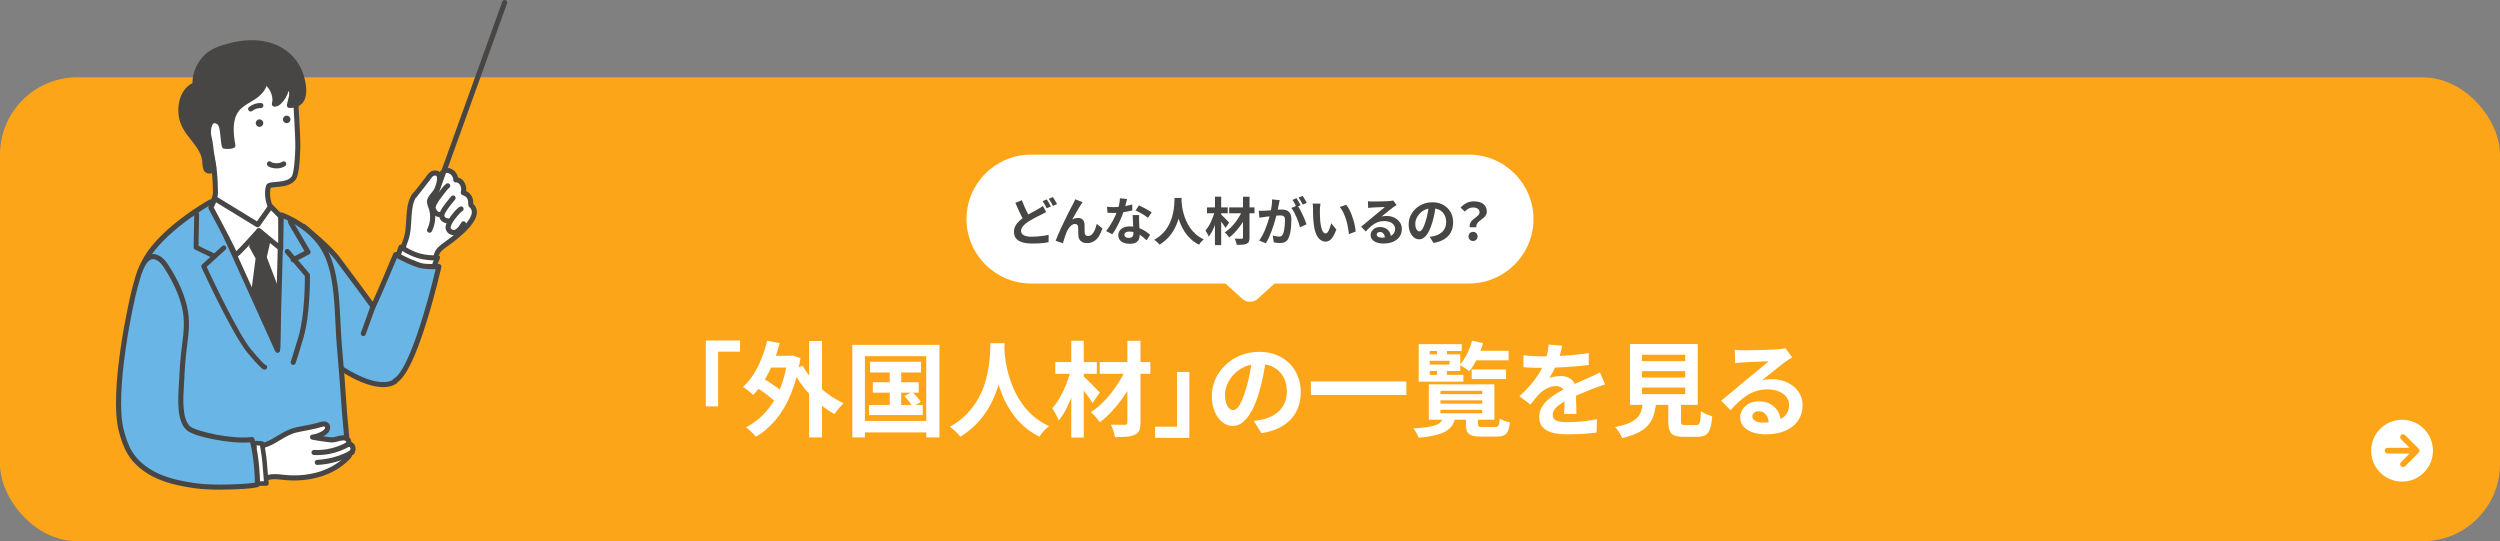<?xml version="1.0" encoding="UTF-8"?>
<svg id="_レイヤー_2" data-name="レイヤー 2" xmlns="http://www.w3.org/2000/svg" viewBox="0 0 970 210">
  <rect x="0" y="0" width="970" height="210" fill="#808080" stroke="none"/>
  <defs>
    <style>
      .cls-1 {
        fill: #fca518;
      }

      .cls-2 {
        fill: #fff;
      }

      .cls-3 {
        fill: #474645;
      }

      .cls-4 {
        fill: #69b5e6;
      }
    </style>
  </defs>
  <g id="_レイヤー_8" data-name="レイヤー 8">
    <g>
      <rect class="cls-1" y="30" width="970" height="180" rx="30" ry="30"/>
      <g>
        <path class="cls-2" d="M595,85c0,13.75-11.25,25-25,25h-170c-13.75,0-25-11.25-25-25h0c0-13.75,11.25-25,25-25h170c13.75,0,25,11.25,25,25h0Z"/>
        <path class="cls-2" d="M482.09,116c1.6,1.45,4.22,1.45,5.82,0l9.15-8.29c1.6-1.45,1.11-2.64-1.09-2.64h-21.94c-2.2,0-2.69,1.19-1.09,2.64l9.15,8.29Z"/>
        <g>
          <path class="cls-3" d="M405.92,82.26c-.32.19-.64.36-.97.53-.33.17-.67.34-1.03.53-.41.2-.89.44-1.43.71-.54.27-1.11.57-1.71.9-.6.33-1.21.68-1.82,1.07-.83.55-1.5,1.11-2.01,1.7-.51.59-.77,1.23-.77,1.94s.35,1.25,1.04,1.63c.69.38,1.74.57,3.14.57.68,0,1.41-.03,2.2-.09.79-.06,1.56-.15,2.31-.26.75-.11,1.42-.24,2.01-.37l-.04,2.86c-.56.11-1.17.2-1.83.28s-1.37.14-2.13.18c-.76.04-1.58.06-2.46.06-.99,0-1.91-.08-2.76-.24s-1.6-.41-2.23-.76c-.63-.35-1.13-.81-1.48-1.4-.35-.59-.53-1.31-.53-2.18s.19-1.61.56-2.3c.37-.69.88-1.33,1.52-1.92.64-.59,1.35-1.14,2.14-1.66.64-.41,1.28-.8,1.91-1.15.63-.35,1.23-.68,1.8-.98.57-.3,1.05-.57,1.45-.81.37-.21.71-.41,1.01-.6.3-.19.58-.39.83-.6l1.28,2.36ZM396.48,77.68c.32.88.66,1.73,1.03,2.55.37.82.73,1.58,1.1,2.29.37.71.7,1.33,1.01,1.88l-2.26,1.34c-.36-.61-.73-1.3-1.12-2.06-.39-.76-.77-1.56-1.15-2.41-.38-.85-.76-1.7-1.13-2.57l2.52-1.02ZM406.14,77.38c.17.24.36.53.56.86.2.33.39.67.57,1,.18.33.34.63.47.88l-1.62.68c-.2-.41-.44-.88-.73-1.41-.29-.53-.56-.98-.83-1.37l1.58-.64ZM408.52,76.46c.17.25.36.55.56.89.2.34.4.67.59,1,.19.33.35.61.47.85l-1.6.68c-.2-.43-.45-.9-.75-1.42-.3-.52-.59-.97-.87-1.34l1.6-.66Z"/>
          <path class="cls-3" d="M420.05,78.46c-.09.13-.2.28-.31.45-.11.17-.22.33-.33.49-.24.36-.5.78-.79,1.25-.29.47-.58.97-.89,1.5s-.6,1.05-.89,1.57c-.29.52-.56,1-.81,1.44.37-.21.75-.37,1.14-.46.39-.09.77-.14,1.16-.14.75,0,1.34.22,1.77.67s.67,1.09.71,1.93c.01.29.02.65.02,1.06s0,.83,0,1.24.02.76.05,1.04c.04.39.18.66.43.83.25.17.54.25.87.25.43,0,.82-.13,1.17-.38.35-.25.67-.6.95-1.05s.52-.95.73-1.52c.21-.57.38-1.16.53-1.77l2.16,1.76c-.35,1.13-.79,2.13-1.32,2.99-.53.86-1.18,1.53-1.95,2s-1.66.71-2.69.71c-.73,0-1.35-.13-1.84-.39-.49-.26-.86-.6-1.1-1.02-.24-.42-.37-.88-.4-1.37-.03-.36-.04-.76-.05-1.2s-.01-.87-.02-1.29-.02-.76-.05-1.03c-.03-.35-.14-.62-.34-.82-.2-.2-.48-.3-.84-.3-.44,0-.86.14-1.26.42-.4.28-.76.65-1.09,1.1-.33.45-.61.95-.85,1.5-.13.29-.27.64-.42,1.04s-.29.81-.42,1.24c-.13.43-.26.83-.38,1.21-.12.38-.22.7-.3.97l-2.82-.96c.25-.67.56-1.43.93-2.29.37-.86.77-1.76,1.21-2.71.44-.95.89-1.89,1.34-2.82.45-.93.89-1.82,1.3-2.65.41-.83.78-1.56,1.11-2.18.33-.62.58-1.09.75-1.41.13-.27.29-.57.46-.9.17-.33.35-.71.52-1.14l2.84,1.14Z"/>
          <path class="cls-3" d="M437.3,77.22c-.08.33-.19.77-.32,1.3-.13.53-.28,1.09-.45,1.68-.17.59-.34,1.17-.53,1.74-.29.96-.68,1.98-1.16,3.06-.48,1.08-1,2.13-1.56,3.16-.56,1.03-1.13,1.94-1.7,2.74l-2.42-1.24c.45-.56.9-1.18,1.34-1.86.44-.68.85-1.38,1.24-2.1.39-.72.74-1.42,1.05-2.09s.56-1.28.75-1.83c.25-.71.48-1.5.67-2.37.19-.87.3-1.7.33-2.47l2.76.28ZM429.52,80.22c.43.05.88.09,1.37.11.49.02.92.03,1.29.03.83,0,1.66-.05,2.51-.14.85-.09,1.66-.22,2.45-.37.79-.15,1.5-.33,2.14-.53l.08,2.32c-.57.15-1.26.3-2.05.45-.79.15-1.63.28-2.51.38-.88.1-1.75.15-2.6.15-.4,0-.81,0-1.22-.02-.41-.01-.84-.03-1.28-.06l-.18-2.32ZM441.98,83.44c-.03.43-.04.85-.03,1.27s.02.85.03,1.29c.01.31.03.7.05,1.17.02.47.04.97.07,1.5.03.53.05,1.03.07,1.5.02.47.03.85.03,1.13,0,.61-.13,1.17-.38,1.67s-.66.9-1.21,1.19c-.55.29-1.31.44-2.27.44-.83,0-1.57-.12-2.24-.37-.67-.25-1.2-.61-1.6-1.1-.4-.49-.6-1.1-.6-1.83,0-.65.17-1.24.52-1.77.35-.53.85-.94,1.51-1.24.66-.3,1.46-.45,2.39-.45,1.17,0,2.25.16,3.24.49.99.33,1.87.74,2.66,1.25.79.51,1.46,1.01,2.02,1.52l-1.34,2.14c-.36-.32-.77-.68-1.23-1.08-.46-.4-.97-.77-1.54-1.12-.57-.35-1.18-.63-1.84-.86-.66-.23-1.37-.34-2.13-.34-.57,0-1.03.11-1.38.34-.35.23-.52.52-.52.88s.15.67.45.9c.3.23.72.34,1.27.34.45,0,.81-.08,1.08-.23s.45-.37.56-.66c.11-.29.16-.61.16-.97,0-.31-.01-.74-.04-1.3s-.06-1.18-.09-1.86-.06-1.36-.09-2.04c-.03-.68-.05-1.28-.08-1.8h2.5ZM445.42,84.5c-.39-.32-.87-.66-1.44-1.02-.57-.36-1.16-.7-1.77-1.03-.61-.33-1.14-.59-1.59-.79l1.28-1.98c.36.16.77.36,1.23.59.46.23.93.48,1.4.73s.91.5,1.32.75c.41.25.74.46.99.65l-1.42,2.1Z"/>
          <path class="cls-3" d="M455.73,76.8h2.76c-.03.56-.07,1.28-.14,2.16-.07.88-.19,1.86-.37,2.93-.18,1.07-.45,2.2-.81,3.37-.36,1.17-.85,2.34-1.47,3.51-.62,1.17-1.41,2.28-2.36,3.34s-2.11,2-3.47,2.83c-.21-.31-.5-.63-.87-.98-.37-.35-.75-.66-1.15-.94,1.33-.75,2.45-1.6,3.36-2.56.91-.96,1.65-1.97,2.22-3.03s1.01-2.13,1.32-3.2.53-2.09.66-3.05c.13-.96.21-1.82.24-2.58.03-.76.05-1.36.08-1.8ZM458.39,77.34c.01.25.04.65.08,1.2s.12,1.2.24,1.96c.12.76.3,1.58.55,2.47.25.89.58,1.8.99,2.73.41.93.93,1.85,1.54,2.74.61.89,1.36,1.72,2.23,2.48.87.76,1.9,1.42,3.07,1.98-.39.28-.74.61-1.07.98-.33.37-.59.73-.79,1.06-1.23-.61-2.3-1.34-3.21-2.19-.91-.85-1.69-1.77-2.34-2.76-.65-.99-1.18-2-1.61-3.03s-.77-2.04-1.03-3.03c-.26-.99-.46-1.92-.59-2.77-.13-.85-.22-1.59-.27-2.22-.05-.63-.08-1.08-.11-1.36l2.32-.24Z"/>
          <path class="cls-3" d="M471.3,82l1.58.54c-.19.83-.42,1.67-.69,2.54-.27.87-.58,1.72-.91,2.55-.33.83-.69,1.61-1.08,2.32-.39.71-.8,1.33-1.24,1.85-.12-.36-.31-.77-.56-1.22-.25-.45-.48-.84-.68-1.16.4-.45.78-.97,1.15-1.55.37-.58.7-1.2,1.01-1.86.31-.66.58-1.33.83-2.02.25-.69.44-1.35.59-1.99ZM468.3,80.46h8.06v2.28h-8.06v-2.28ZM471.4,76.32h2.42v18.78h-2.42v-18.78ZM473.64,83.1c.13.11.31.27.54.49.23.22.48.47.75.74.27.27.54.54.81.81.27.27.51.51.72.74.21.23.37.39.46.5l-1.4,2.04c-.16-.28-.38-.61-.65-.99-.27-.38-.56-.77-.85-1.16-.29-.39-.58-.76-.86-1.11-.28-.35-.52-.63-.72-.86l1.2-1.2ZM482.08,81.58l1.94,1.16c-.36.87-.8,1.75-1.32,2.64-.52.89-1.09,1.76-1.72,2.59-.63.83-1.28,1.61-1.97,2.32-.69.71-1.38,1.33-2.07,1.85-.21-.32-.48-.67-.81-1.04-.33-.37-.64-.68-.95-.92.71-.44,1.4-.98,2.08-1.63.68-.65,1.32-1.35,1.92-2.12.6-.77,1.15-1.56,1.65-2.39s.92-1.65,1.25-2.46ZM476.92,80.46h9.82v2.28h-9.82v-2.28ZM482.28,76.34h2.54v15.84c0,.68-.08,1.2-.24,1.56s-.45.63-.86.82c-.41.2-.94.33-1.57.38-.63.05-1.39.08-2.27.08-.04-.33-.14-.74-.31-1.21-.17-.47-.33-.88-.49-1.21.55.01,1.09.02,1.62.03s.89,0,1.08,0c.19-.01.32-.05.39-.12s.11-.19.11-.36v-15.82Z"/>
          <path class="cls-3" d="M488.41,81.76c.36.03.72.04,1.07.03s.71-.02,1.07-.03c.33-.01.73-.04,1.2-.07.47-.03.96-.07,1.49-.11.53-.04,1.06-.08,1.59-.13.53-.05,1.03-.08,1.48-.11.45-.03.83-.04,1.12-.04.72,0,1.35.12,1.88.35s.96.63,1.27,1.19c.31.56.47,1.32.47,2.28,0,.79-.03,1.64-.1,2.56-.07.92-.18,1.8-.35,2.64s-.4,1.55-.69,2.14c-.32.69-.76,1.17-1.31,1.44-.55.27-1.21.4-1.97.4-.37,0-.78-.03-1.22-.09-.44-.06-.83-.12-1.18-.19l-.42-2.64c.25.07.54.13.85.2.31.07.61.12.9.16s.52.06.69.06c.33,0,.63-.06.88-.19s.46-.35.62-.67c.19-.39.34-.89.46-1.5s.21-1.28.27-1.99c.06-.71.09-1.4.09-2.05,0-.53-.08-.93-.23-1.18-.15-.25-.37-.42-.66-.51-.29-.09-.64-.13-1.05-.13-.31,0-.72.02-1.24.07-.52.05-1.08.1-1.67.16-.59.06-1.14.12-1.65.19s-.9.11-1.18.14c-.29.05-.66.11-1.11.17-.45.06-.82.12-1.13.17l-.24-2.72ZM496.53,77.66c-.05.25-.11.53-.18.83-.07.3-.13.58-.18.83-.05.29-.12.62-.2.99s-.16.73-.23,1.1c-.07.37-.15.72-.23,1.07-.13.57-.3,1.24-.5,2-.2.76-.43,1.58-.7,2.45-.27.87-.57,1.75-.9,2.63-.33.88-.69,1.74-1.06,2.57-.37.83-.77,1.58-1.2,2.25l-2.6-1.04c.47-.63.9-1.33,1.31-2.11.41-.78.78-1.58,1.11-2.4.33-.82.63-1.63.89-2.44.26-.81.49-1.56.68-2.25.19-.69.34-1.29.45-1.78.19-.91.33-1.78.44-2.62s.15-1.63.12-2.38l2.98.3ZM503.41,79.68c.32.44.65.98.99,1.61s.68,1.3,1.01,2.01c.33.71.63,1.39.9,2.04s.47,1.22.62,1.7l-2.54,1.16c-.12-.56-.3-1.18-.53-1.86s-.5-1.37-.81-2.07c-.31-.7-.63-1.36-.97-1.99-.34-.63-.69-1.15-1.05-1.58l2.38-1.02ZM503.05,76.9c.17.24.36.53.55.86.19.33.38.67.57,1,.19.33.35.63.48.88l-1.62.7c-.13-.28-.29-.59-.46-.92-.17-.33-.35-.67-.54-1-.19-.33-.37-.62-.56-.86l1.58-.66ZM505.43,76c.17.25.36.55.56.88.2.33.4.67.59,1,.19.33.34.61.45.84l-1.58.68c-.21-.41-.47-.88-.76-1.41-.29-.53-.58-.98-.86-1.35l1.6-.64Z"/>
          <path class="cls-3" d="M512.36,79.02c-.05.24-.1.51-.13.82-.03.31-.06.61-.08.9-.02.29-.03.53-.03.72-.01.44-.02.89,0,1.36s.02.94.04,1.43c.02.49.05.97.09,1.45.09.96.23,1.81.4,2.54.17.73.4,1.3.68,1.71.28.41.63.61,1.06.61.23,0,.45-.13.67-.38.22-.25.42-.58.6-.99.18-.41.34-.84.48-1.29.14-.45.26-.88.37-1.28l2,2.44c-.44,1.16-.88,2.08-1.31,2.77-.43.69-.88,1.18-1.35,1.48-.47.3-.97.45-1.52.45-.72,0-1.4-.24-2.05-.72-.65-.48-1.2-1.26-1.65-2.33s-.77-2.5-.96-4.29c-.07-.61-.12-1.26-.15-1.94-.03-.68-.05-1.33-.06-1.94s0-1.12,0-1.52c0-.28-.01-.61-.04-1-.03-.39-.07-.73-.12-1.04l3.08.04ZM522.36,79.48c.37.45.73,1.01,1.08,1.66.35.65.67,1.35.96,2.1.29.75.55,1.51.78,2.29.23.78.41,1.54.55,2.28.14.74.23,1.42.27,2.03l-2.64,1.02c-.07-.81-.19-1.7-.36-2.66s-.41-1.93-.7-2.9c-.29-.97-.64-1.89-1.05-2.76s-.88-1.61-1.43-2.24l2.54-.82Z"/>
          <path class="cls-3" d="M530.76,78.08c.28.04.58.07.9.08.32.01.63.02.92.02.21,0,.53,0,.96,0s.91-.02,1.45-.03c.54-.01,1.08-.03,1.61-.04.53-.01,1.02-.03,1.45-.05.43-.02.77-.04,1.01-.05.41-.04.74-.08.98-.11.24-.03.42-.07.54-.11l1.3,1.78c-.23.15-.46.29-.7.44-.24.15-.47.31-.7.48-.27.19-.59.43-.96.73-.37.3-.77.62-1.19.95-.42.33-.83.66-1.22.98-.39.32-.75.61-1.07.86.33-.08.65-.14.96-.17.31-.03.62-.05.94-.05,1.13,0,2.15.22,3.05.66.9.44,1.61,1.04,2.14,1.79.53.75.79,1.62.79,2.59,0,1.05-.27,2.01-.8,2.86-.53.85-1.34,1.53-2.41,2.04-1.07.51-2.42.76-4.03.76-.92,0-1.75-.13-2.49-.4s-1.32-.65-1.75-1.14-.64-1.07-.64-1.74c0-.55.15-1.06.45-1.53.3-.47.72-.86,1.26-1.15s1.16-.44,1.87-.44c.92,0,1.7.18,2.33.55.63.37,1.12.86,1.46,1.47.34.61.52,1.29.53,2.02l-2.34.32c-.01-.73-.2-1.32-.55-1.77-.35-.45-.82-.67-1.41-.67-.37,0-.67.1-.9.29s-.34.42-.34.67c0,.37.19.67.56.9.37.23.86.34,1.46.34,1.13,0,2.08-.14,2.84-.41s1.33-.67,1.71-1.18.57-1.12.57-1.83c0-.6-.18-1.13-.55-1.58-.37-.45-.86-.81-1.49-1.06-.63-.25-1.33-.38-2.12-.38s-1.48.1-2.12.29c-.64.19-1.24.47-1.81.82-.57.35-1.12.78-1.66,1.28s-1.08,1.06-1.61,1.67l-1.82-1.88c.36-.29.77-.62,1.22-.99.45-.37.92-.75,1.39-1.15.47-.4.92-.78,1.34-1.13.42-.35.78-.65,1.07-.89.28-.23.61-.49.98-.8s.76-.62,1.16-.95c.4-.33.78-.64,1.14-.94.36-.3.66-.56.9-.77-.2,0-.46,0-.78.02-.32.01-.67.03-1.05.04s-.76.03-1.14.04-.73.03-1.06.05c-.33.02-.6.04-.81.05-.27.01-.55.03-.84.06-.29.03-.56.06-.8.1l-.08-2.6Z"/>
          <path class="cls-3" d="M557.1,79.62c-.13,1.01-.31,2.09-.52,3.24-.21,1.15-.5,2.31-.86,3.48-.39,1.35-.84,2.51-1.36,3.48-.52.97-1.09,1.72-1.71,2.25-.62.53-1.3.79-2.03.79s-1.41-.25-2.03-.75c-.62-.5-1.11-1.19-1.48-2.07-.37-.88-.55-1.88-.55-3s.23-2.25.7-3.28c.47-1.03,1.12-1.94,1.95-2.73.83-.79,1.81-1.42,2.92-1.87,1.11-.45,2.32-.68,3.61-.68s2.36.2,3.35.6c.99.4,1.84.95,2.55,1.66.71.71,1.25,1.53,1.62,2.48.37.95.56,1.97.56,3.06,0,1.4-.29,2.65-.86,3.76-.57,1.11-1.42,2.02-2.55,2.74-1.13.72-2.53,1.21-4.21,1.48l-1.5-2.38c.39-.04.73-.09,1.02-.14.29-.05.57-.11.84-.18.64-.16,1.24-.39,1.79-.69.55-.3,1.04-.67,1.45-1.12.41-.45.74-.97.97-1.57.23-.6.35-1.26.35-1.98,0-.79-.12-1.51-.36-2.16-.24-.65-.59-1.22-1.06-1.71-.47-.49-1.03-.86-1.7-1.12-.67-.26-1.43-.39-2.3-.39-1.07,0-2.01.19-2.82.57-.81.38-1.5.87-2.06,1.47s-.98,1.25-1.27,1.94c-.29.69-.43,1.35-.43,1.98,0,.67.08,1.22.24,1.67.16.45.36.78.59,1,.23.22.48.33.75.33.28,0,.56-.14.83-.43.27-.29.54-.72.81-1.31.27-.59.53-1.33.8-2.22.31-.96.57-1.99.78-3.08.21-1.09.37-2.16.46-3.2l2.72.08Z"/>
          <path class="cls-3" d="M570.24,88.18c-.07-.53-.02-1,.13-1.4.15-.4.37-.76.66-1.08.29-.32.61-.61.96-.88.35-.27.69-.53,1-.78.31-.25.57-.51.77-.78.2-.27.3-.56.3-.88,0-.4-.1-.74-.3-1.02-.2-.28-.49-.49-.87-.64-.38-.15-.84-.22-1.37-.22-.61,0-1.17.13-1.68.4s-1.01.66-1.5,1.18l-1.64-1.52c.64-.73,1.4-1.32,2.27-1.77s1.84-.67,2.89-.67c.97,0,1.84.15,2.59.44.75.29,1.35.74,1.78,1.33.43.59.65,1.34.65,2.23,0,.49-.1.92-.31,1.29-.21.37-.47.69-.8.98-.33.29-.67.56-1.03.82-.36.26-.69.53-1,.81-.31.28-.55.59-.72.94-.17.35-.24.75-.2,1.22h-2.58ZM571.54,93.5c-.51,0-.93-.17-1.26-.5-.33-.33-.5-.75-.5-1.26s.17-.95.5-1.28c.33-.33.75-.5,1.26-.5s.93.17,1.26.5.5.76.5,1.28-.17.93-.5,1.26c-.33.33-.75.5-1.26.5Z"/>
        </g>
      </g>
      <g>
        <path class="cls-2" d="M273.86,132.12h13.28v4.32h-8.52v21.24h-4.76v-25.56Z"/>
        <path class="cls-2" d="M297.7,132.16l4.8,1c-.69,2.69-1.55,5.28-2.58,7.76-1.03,2.48-2.19,4.77-3.48,6.86-1.29,2.09-2.69,3.91-4.18,5.46-.27-.29-.65-.63-1.14-1.02-.49-.39-.99-.77-1.5-1.16-.51-.39-.96-.69-1.36-.9,1.49-1.36,2.84-2.97,4.04-4.84,1.2-1.87,2.25-3.93,3.16-6.18.91-2.25,1.65-4.58,2.24-6.98ZM305.66,138.04h.92l.84-.16,3.16,1.08c-.8,5.15-2.01,9.71-3.62,13.68-1.61,3.97-3.58,7.35-5.9,10.14-2.32,2.79-4.92,5.01-7.8,6.66-.27-.35-.63-.75-1.08-1.22-.45-.47-.93-.92-1.42-1.36-.49-.44-.94-.78-1.34-1.02,2.85-1.49,5.39-3.46,7.6-5.9,2.21-2.44,4.05-5.39,5.52-8.86,1.47-3.47,2.51-7.45,3.12-11.96v-1.08ZM292.78,149.92l2.44-3.6c.99.53,2.03,1.16,3.14,1.88,1.11.72,2.15,1.44,3.14,2.16.99.72,1.79,1.41,2.4,2.08l-2.6,4.04c-.56-.67-1.32-1.39-2.28-2.18-.96-.79-1.99-1.57-3.08-2.34-1.09-.77-2.15-1.45-3.16-2.04ZM297.22,138.04h9.8v4.56h-9.8v-4.56ZM311.46,141.92c.8,1.47,1.77,2.91,2.9,4.34,1.13,1.43,2.39,2.78,3.78,4.06,1.39,1.28,2.86,2.44,4.42,3.48s3.14,1.93,4.74,2.68c-.35.32-.75.73-1.2,1.22-.45.49-.88,1-1.28,1.52-.4.52-.73.99-1,1.42-1.68-.88-3.3-1.93-4.86-3.16-1.56-1.23-3.05-2.59-4.46-4.08-1.41-1.49-2.71-3.08-3.9-4.76-1.19-1.68-2.25-3.41-3.18-5.2l4.04-1.52ZM313.94,132.32h5v37.4h-5v-37.4Z"/>
        <path class="cls-2" d="M330.7,133.8h33.8v35.92h-5.12v-31.52h-23.8v31.52h-4.88v-35.92ZM333.38,163.32h28.36v4.44h-28.36v-4.44ZM337.18,157.12h20.84v3.92h-20.84v-3.92ZM337.58,140.36h19.76v4.16h-19.76v-4.16ZM338.66,148.32h17.8v4.04h-17.8v-4.04ZM345.22,141.68h4.44v17.52h-4.44v-17.52ZM350.94,153.64l3.04-1.56c.59.56,1.19,1.21,1.82,1.94.63.73,1.11,1.38,1.46,1.94l-3.2,1.8c-.32-.56-.78-1.23-1.38-2-.6-.77-1.18-1.48-1.74-2.12Z"/>
        <path class="cls-2" d="M384.3,133.16h5.52c-.05,1.12-.15,2.56-.28,4.32-.13,1.76-.38,3.71-.74,5.86-.36,2.15-.9,4.39-1.62,6.74-.72,2.35-1.7,4.69-2.94,7.02-1.24,2.33-2.81,4.56-4.72,6.68-1.91,2.12-4.22,4.01-6.94,5.66-.43-.61-1.01-1.27-1.74-1.96-.73-.69-1.5-1.32-2.3-1.88,2.67-1.49,4.91-3.2,6.72-5.12,1.81-1.92,3.29-3.94,4.44-6.06,1.15-2.12,2.03-4.25,2.64-6.4.61-2.15,1.05-4.18,1.32-6.1.27-1.92.43-3.64.48-5.16.05-1.52.11-2.72.16-3.6ZM389.62,134.24c.03.51.08,1.31.16,2.4s.24,2.4.48,3.92c.24,1.52.61,3.17,1.1,4.94.49,1.77,1.15,3.59,1.98,5.46.83,1.87,1.85,3.69,3.08,5.48,1.23,1.79,2.71,3.44,4.46,4.96,1.75,1.52,3.79,2.84,6.14,3.96-.77.56-1.49,1.21-2.14,1.96-.65.75-1.18,1.45-1.58,2.12-2.45-1.23-4.59-2.69-6.42-4.38-1.83-1.69-3.39-3.53-4.68-5.52-1.29-1.99-2.37-4.01-3.22-6.06s-1.54-4.07-2.06-6.06c-.52-1.99-.91-3.83-1.18-5.54-.27-1.71-.45-3.19-.54-4.44-.09-1.25-.17-2.16-.22-2.72l4.64-.48Z"/>
        <path class="cls-2" d="M415.46,143.56l3.16,1.08c-.37,1.65-.83,3.35-1.38,5.08-.55,1.73-1.15,3.43-1.82,5.1-.67,1.67-1.39,3.21-2.16,4.64-.77,1.43-1.6,2.66-2.48,3.7-.24-.72-.61-1.53-1.12-2.44-.51-.91-.96-1.68-1.36-2.32.8-.91,1.57-1.94,2.3-3.1.73-1.16,1.41-2.4,2.02-3.72s1.17-2.67,1.66-4.04c.49-1.37.89-2.7,1.18-3.98ZM409.46,140.48h16.12v4.56h-16.12v-4.56ZM415.66,132.2h4.84v37.56h-4.84v-37.56ZM420.14,145.76c.27.21.63.54,1.08.98.45.44.95.93,1.5,1.48.55.55,1.09,1.09,1.62,1.62.53.53,1.01,1.03,1.44,1.48.43.45.73.79.92,1l-2.8,4.08c-.32-.56-.75-1.22-1.3-1.98-.55-.76-1.11-1.53-1.7-2.32-.59-.79-1.16-1.53-1.72-2.22-.56-.69-1.04-1.27-1.44-1.72l2.4-2.4ZM437.02,142.72l3.88,2.32c-.72,1.73-1.6,3.49-2.64,5.28-1.04,1.79-2.19,3.51-3.44,5.18-1.25,1.67-2.57,3.21-3.94,4.64-1.37,1.43-2.75,2.66-4.14,3.7-.43-.64-.97-1.33-1.62-2.08-.65-.75-1.29-1.36-1.9-1.84,1.41-.88,2.8-1.97,4.16-3.26,1.36-1.29,2.64-2.71,3.84-4.24,1.2-1.53,2.3-3.13,3.3-4.78s1.83-3.29,2.5-4.92ZM426.7,140.48h19.64v4.56h-19.64v-4.56ZM437.42,132.24h5.08v31.68c0,1.36-.16,2.4-.48,3.12s-.89,1.27-1.72,1.64c-.83.4-1.87.65-3.14.76-1.27.11-2.78.16-4.54.16-.08-.67-.29-1.47-.62-2.42-.33-.95-.66-1.75-.98-2.42,1.09.03,2.17.05,3.24.06,1.07.01,1.79.02,2.16.02.37-.03.63-.11.78-.24s.22-.37.22-.72v-31.64Z"/>
        <path class="cls-2" d="M461.46,169.88h-13.28v-4.32h8.52v-21.24h4.76v25.56Z"/>
        <path class="cls-2" d="M491.26,138.8c-.27,2.03-.61,4.19-1.04,6.48-.43,2.29-1,4.61-1.72,6.96-.77,2.69-1.68,5.01-2.72,6.96-1.04,1.95-2.18,3.45-3.42,4.5-1.24,1.05-2.59,1.58-4.06,1.58s-2.82-.5-4.06-1.5c-1.24-1-2.23-2.38-2.96-4.14-.73-1.76-1.1-3.76-1.1-6s.47-4.51,1.4-6.56c.93-2.05,2.23-3.87,3.9-5.46,1.67-1.59,3.61-2.83,5.84-3.74,2.23-.91,4.63-1.36,7.22-1.36s4.71.4,6.7,1.2c1.99.8,3.69,1.91,5.1,3.32,1.41,1.41,2.49,3.07,3.24,4.96.75,1.89,1.12,3.93,1.12,6.12,0,2.8-.57,5.31-1.72,7.52-1.15,2.21-2.85,4.04-5.1,5.48-2.25,1.44-5.06,2.43-8.42,2.96l-3-4.76c.77-.08,1.45-.17,2.04-.28.59-.11,1.15-.23,1.68-.36,1.28-.32,2.47-.78,3.58-1.38,1.11-.6,2.07-1.35,2.9-2.24.83-.89,1.47-1.94,1.94-3.14s.7-2.52.7-3.96c0-1.57-.24-3.01-.72-4.32-.48-1.31-1.19-2.45-2.12-3.42-.93-.97-2.07-1.72-3.4-2.24-1.33-.52-2.87-.78-4.6-.78-2.13,0-4.01.38-5.64,1.14-1.63.76-3,1.74-4.12,2.94s-1.97,2.49-2.54,3.88c-.57,1.39-.86,2.71-.86,3.96,0,1.33.16,2.45.48,3.34.32.89.71,1.56,1.18,2,.47.44.97.66,1.5.66s1.11-.29,1.66-.86c.55-.57,1.09-1.45,1.62-2.62.53-1.17,1.07-2.65,1.6-4.44.61-1.92,1.13-3.97,1.56-6.16.43-2.19.73-4.32.92-6.4l5.44.16Z"/>
        <path class="cls-2" d="M508.62,148h37.04v5.24h-37.04v-5.24Z"/>
        <path class="cls-2" d="M559.94,161.92h4.72c-.24,1.15-.63,2.17-1.18,3.06s-1.34,1.65-2.38,2.28c-1.04.63-2.43,1.15-4.16,1.58s-3.91.76-6.52,1c-.16-.53-.45-1.16-.86-1.88-.41-.72-.82-1.31-1.22-1.76,2.24-.11,4.07-.27,5.5-.5,1.43-.23,2.55-.5,3.36-.82.81-.32,1.43-.72,1.84-1.2.41-.48.71-1.07.9-1.76ZM567.14,133.52v2.68h-12.4v9.24h13.04v2.64h-17.32v-14.56h16.68ZM552.82,137.48h13.76v6.48h-13.76v-2.52h9.6v-1.44h-9.6v-2.52ZM554.38,149.12h25.44v13.72h-25.44v-13.72ZM557.58,134.76h3.84v3.8h-3.84v-3.8ZM557.58,142.36h3.84v3.8h-3.84v-3.8ZM558.9,151.64v1.28h16.2v-1.28h-16.2ZM558.9,155.32v1.28h16.2v-1.28h-16.2ZM558.9,159v1.36h16.2v-1.36h-16.2ZM571.14,132.16l4.28,1c-.59,2.05-1.35,4.05-2.3,6-.95,1.95-1.97,3.57-3.06,4.88-.27-.24-.63-.51-1.08-.82-.45-.31-.91-.61-1.38-.9-.47-.29-.89-.53-1.26-.72,1.07-1.15,2.02-2.56,2.86-4.24.84-1.68,1.49-3.41,1.94-5.2ZM568.78,161.56h4.68v3.04c0,.48.12.78.36.9.24.12.76.18,1.56.18h4.76c.43,0,.75-.08.98-.24.23-.16.4-.47.52-.92s.19-1.16.22-2.12c.45.29,1.08.59,1.88.88.8.29,1.51.49,2.12.6-.16,1.47-.43,2.6-.8,3.4s-.91,1.35-1.6,1.66c-.69.31-1.64.46-2.84.46h-5.84c-1.6,0-2.83-.15-3.7-.44-.87-.29-1.47-.79-1.8-1.48-.33-.69-.5-1.64-.5-2.84v-3.08ZM571.02,143.36h13.32v3.68h-13.32v-3.68ZM571.34,136.12h14v3.68h-14v-3.68Z"/>
        <path class="cls-2" d="M606.14,134.12c-.13.72-.35,1.65-.64,2.8-.29,1.15-.72,2.44-1.28,3.88-.43.99-.91,2.01-1.46,3.06-.55,1.05-1.1,1.99-1.66,2.82.35-.16.79-.3,1.32-.42.53-.12,1.09-.21,1.66-.28s1.09-.1,1.54-.1c1.68,0,3.07.48,4.18,1.44,1.11.96,1.66,2.39,1.66,4.28,0,.53,0,1.19.02,1.96.01.77.03,1.58.06,2.42s.05,1.66.08,2.46.04,1.52.04,2.16h-4.8c.05-.45.09-.99.1-1.62s.03-1.29.04-1.98c.01-.69.03-1.37.04-2.02s.02-1.25.02-1.78c0-1.28-.34-2.17-1.02-2.66-.68-.49-1.43-.74-2.26-.74-1.12,0-2.25.27-3.38.82-1.13.55-2.09,1.19-2.86,1.94-.59.59-1.18,1.24-1.78,1.96-.6.72-1.25,1.53-1.94,2.44l-4.28-3.2c1.73-1.6,3.23-3.15,4.5-4.64,1.27-1.49,2.34-2.97,3.22-4.44s1.6-2.93,2.16-4.4c.4-1.07.73-2.18.98-3.34.25-1.16.41-2.25.46-3.26l5.28.44ZM591.1,137.8c1.01.16,2.19.28,3.52.36s2.51.12,3.52.12c1.76,0,3.69-.04,5.78-.12,2.09-.08,4.22-.22,6.38-.42,2.16-.2,4.21-.46,6.16-.78l-.04,4.64c-1.41.19-2.94.35-4.58.5-1.64.15-3.31.27-5,.36-1.69.09-3.31.16-4.86.2-1.55.04-2.92.06-4.12.06-.53,0-1.19,0-1.98-.02-.79-.01-1.59-.04-2.42-.08-.83-.04-1.61-.09-2.36-.14v-4.68ZM622.78,149.16c-.43.13-.93.3-1.5.5s-1.15.4-1.72.6c-.57.2-1.09.39-1.54.58-1.28.51-2.79,1.12-4.54,1.84-1.75.72-3.57,1.56-5.46,2.52-1.2.64-2.21,1.27-3.04,1.88-.83.61-1.45,1.23-1.88,1.86-.43.63-.64,1.31-.64,2.06,0,.56.12,1.02.36,1.38.24.36.6.65,1.08.86.48.21,1.08.36,1.8.44.72.08,1.57.12,2.56.12,1.71,0,3.59-.1,5.64-.3,2.05-.2,3.96-.47,5.72-.82l-.16,5.16c-.85.11-1.93.22-3.24.34-1.31.12-2.66.21-4.06.26-1.4.05-2.74.08-4.02.08-2.08,0-3.95-.2-5.6-.6-1.65-.4-2.95-1.09-3.9-2.06-.95-.97-1.42-2.31-1.42-4.02,0-1.39.31-2.64.94-3.76s1.46-2.13,2.5-3.04c1.04-.91,2.18-1.73,3.42-2.46,1.24-.73,2.46-1.41,3.66-2.02,1.23-.64,2.33-1.19,3.32-1.64.99-.45,1.91-.86,2.78-1.22.87-.36,1.7-.73,2.5-1.1.77-.35,1.52-.69,2.24-1.02.72-.33,1.45-.69,2.2-1.06l2,4.64Z"/>
        <path class="cls-2" d="M637.54,155.52h5.12c-.16,1.81-.45,3.47-.86,4.98-.41,1.51-1.08,2.86-2,4.06-.92,1.2-2.22,2.25-3.9,3.14-1.68.89-3.87,1.65-6.56,2.26-.13-.45-.35-.94-.66-1.46-.31-.52-.64-1.04-1-1.56-.36-.52-.71-.94-1.06-1.26,2.32-.43,4.17-.95,5.56-1.58,1.39-.63,2.45-1.35,3.18-2.18.73-.83,1.25-1.77,1.54-2.82.29-1.05.51-2.25.64-3.58ZM632.46,133.48h26.28v23.6h-26.28v-23.6ZM637.1,137.64v2.48h16.76v-2.48h-16.76ZM637.1,144v2.48h16.76v-2.48h-16.76ZM637.1,150.4v2.52h16.76v-2.52h-16.76ZM647.3,153.88h4.92v9.56c0,.64.1,1.05.3,1.22.2.17.67.26,1.42.26h4.2c.45,0,.8-.12,1.04-.36.24-.24.41-.75.52-1.52s.19-1.95.24-3.52c.35.27.78.53,1.3.8.52.27,1.07.49,1.64.68.57.19,1.06.35,1.46.48-.16,2.11-.44,3.74-.84,4.9-.4,1.16-.99,1.97-1.76,2.42s-1.83.68-3.16.68h-5.32c-1.57,0-2.79-.19-3.66-.56-.87-.37-1.47-1-1.8-1.88-.33-.88-.5-2.07-.5-3.56v-9.6Z"/>
        <path class="cls-2" d="M673.1,135.72c.56.08,1.16.13,1.8.16.64.03,1.25.04,1.84.04.43,0,1.07,0,1.92-.02.85-.01,1.82-.03,2.9-.06,1.08-.03,2.15-.05,3.22-.08,1.07-.03,2.03-.06,2.9-.1s1.54-.07,2.02-.1c.83-.08,1.48-.15,1.96-.22.48-.07.84-.14,1.08-.22l2.6,3.56c-.45.29-.92.59-1.4.88-.48.29-.95.61-1.4.96-.53.37-1.17.86-1.92,1.46-.75.6-1.54,1.23-2.38,1.9-.84.67-1.65,1.32-2.44,1.96-.79.64-1.5,1.21-2.14,1.72.67-.16,1.31-.27,1.92-.34.61-.07,1.24-.1,1.88-.1,2.27,0,4.3.44,6.1,1.32,1.8.88,3.23,2.07,4.28,3.58s1.58,3.23,1.58,5.18c0,2.11-.53,4.01-1.6,5.72-1.07,1.71-2.67,3.07-4.82,4.08-2.15,1.01-4.83,1.52-8.06,1.52-1.84,0-3.5-.27-4.98-.8-1.48-.53-2.65-1.29-3.5-2.28s-1.28-2.15-1.28-3.48c0-1.09.3-2.11.9-3.06s1.44-1.71,2.52-2.3c1.08-.59,2.33-.88,3.74-.88,1.84,0,3.39.37,4.66,1.1s2.24,1.71,2.92,2.94c.68,1.23,1.03,2.57,1.06,4.04l-4.68.64c-.03-1.47-.39-2.65-1.1-3.54-.71-.89-1.65-1.34-2.82-1.34-.75,0-1.35.19-1.8.58-.45.39-.68.83-.68,1.34,0,.75.37,1.35,1.12,1.8.75.45,1.72.68,2.92.68,2.27,0,4.16-.27,5.68-.82,1.52-.55,2.66-1.33,3.42-2.36s1.14-2.25,1.14-3.66c0-1.2-.37-2.25-1.1-3.16-.73-.91-1.73-1.61-2.98-2.12-1.25-.51-2.67-.76-4.24-.76s-2.96.19-4.24.58c-1.28.39-2.49.93-3.62,1.64-1.13.71-2.24,1.56-3.32,2.56s-2.15,2.11-3.22,3.34l-3.64-3.76c.72-.59,1.53-1.25,2.44-1.98.91-.73,1.83-1.5,2.78-2.3.95-.8,1.84-1.55,2.68-2.26.84-.71,1.55-1.3,2.14-1.78.56-.45,1.21-.99,1.96-1.6.75-.61,1.52-1.25,2.32-1.9.8-.65,1.56-1.28,2.28-1.88s1.32-1.11,1.8-1.54c-.4,0-.92.01-1.56.04s-1.34.05-2.1.08c-.76.03-1.52.05-2.28.08s-1.47.06-2.12.1c-.65.04-1.19.07-1.62.1-.53.03-1.09.07-1.68.12-.59.05-1.12.12-1.6.2l-.16-5.2Z"/>
      </g>
      <path class="cls-2" d="M920,174.87c.03-2.19.56-4.19,1.59-6,1.06-1.81,2.53-3.28,4.41-4.41,1.91-1.06,3.91-1.59,6-1.59s4.09.53,6,1.59c1.88,1.12,3.34,2.59,4.41,4.41,1.03,1.81,1.56,3.81,1.59,6-.03,2.19-.56,4.19-1.59,6-1.06,1.81-2.53,3.28-4.41,4.41-1.91,1.06-3.91,1.59-6,1.59s-4.09-.53-6-1.59c-1.88-1.12-3.34-2.59-4.41-4.41-1.03-1.81-1.56-3.81-1.59-6ZM933.17,180.91l5.25-5.25c.44-.53.44-1.06,0-1.59l-5.25-5.25c-.53-.44-1.06-.44-1.59,0-.44.53-.44,1.06,0,1.59l3.33,3.33h-8.53c-.69.06-1.06.44-1.12,1.12.06.69.44,1.06,1.12,1.12h8.53l-3.33,3.33c-.44.53-.44,1.06,0,1.59.53.44,1.06.44,1.59,0Z"/>
      <g>
        <g>
          <path class="cls-2" d="M171.11,67.65c.86-.93,1.81-2.36,4.04-.99,1.53.95,1.89,3.11,1.69,3.13,1.18-.12,2.29.79,2.74,1.89.44,1.11.44,1.89.21,3.06,3.7,1.18,2.63,4.56,2.98,4.86,5.24,4.46-6.7,13.03-9.77,15.2-1.45,1.03-3,2.14-3.55,3.83-.44,1.37-.18,3.17-1.41,4.16-1.16.93-3.07,1.03-4.42.63-2.66-.8-6.78-3.17-7.12-6.24-.17-1.51.57-2.94,1.06-4.37,1-2.95.94-6.14,1.18-9.25.19-2.53.53-6.17,2.41-8.1,1.59-1.63,4.39-2.59,6.32-3.79,1.14-.71,2.33-2.6,3.65-4.03Z"/>
          <path class="cls-3" d="M163.32,104.37c-2.93-.88-7.42-3.5-7.82-7.08-.16-1.42.34-2.74.78-3.91.11-.3.22-.59.32-.89.74-2.19.87-4.51,1-6.97.04-.68.07-1.36.13-2.03.17-2.26.48-6.45,2.69-8.72,1.15-1.19,2.78-2,4.35-2.78.79-.39,1.53-.76,2.16-1.15.59-.37,1.32-1.28,2.03-2.17.45-.57.92-1.15,1.42-1.69h0c.07-.08.14-.16.21-.24.81-.91,2.33-2.61,5.06-.92,1.16.72,1.85,2.04,2.1,3.05,1.27.3,2.28,1.35,2.72,2.44.43,1.06.5,1.9.39,2.8,2.71,1.27,2.76,3.81,2.77,4.82,0,.05,0,.11,0,.15.97.94,1.46,2.11,1.4,3.41-.15,3.41-4.02,7.82-11.49,13.12-1.28.91-2.73,1.94-3.18,3.33-.12.36-.18.79-.24,1.25-.16,1.09-.35,2.46-1.49,3.37-.95.77-2.23,1.07-3.43,1.07-.69,0-1.34-.1-1.9-.27ZM176.93,70.78c-.54.05-1.02-.34-1.08-.88-.01-.13,0-.26.03-.38-.07-.41-.42-1.49-1.26-2.01-1.33-.82-1.77-.33-2.56.55-.08.09-.16.18-.24.26h0c-.45.48-.89,1.04-1.32,1.58-.85,1.06-1.65,2.07-2.53,2.61-.71.44-1.53.85-2.32,1.24-1.43.71-2.9,1.45-3.82,2.39-1.7,1.75-1.98,5.48-2.13,7.49-.05.66-.09,1.33-.12,1.99-.14,2.48-.28,5.05-1.11,7.5-.11.32-.23.64-.35.95-.4,1.05-.77,2.05-.67,2.99.27,2.47,3.92,4.65,6.43,5.41,1.05.32,2.64.26,3.52-.45.53-.43.64-1.21.77-2.11.07-.52.15-1.06.32-1.58.65-2.02,2.46-3.3,3.92-4.33,9.12-6.46,10.59-10.04,10.66-11.59.04-.81-.27-1.46-.96-2.05-.42-.36-.43-.86-.44-1.39-.02-1.37-.21-2.65-2.2-3.28-.48-.15-.77-.64-.67-1.14.22-1.08.19-1.64-.16-2.5-.26-.65-.92-1.29-1.61-1.29-.04,0-.07,0-.11,0ZM176.57,68.84c.05-.01.11-.03.16-.03-.06,0-.11.02-.16.03Z"/>
        </g>
        <path class="cls-3" d="M173.68,86.67h0c.54,0,.98-.44.98-.99,0-.54-.44-.99-.99-.99,0,0,0,0,0,0-.22,0-.43-.06-.65-.18-.37-.21-.71-.61-.62-1.03.28-1.32,2.56-4.08,3.65-5.41.19-.24.37-.45.52-.63.34-.42.28-1.04-.14-1.39-.42-.34-1.04-.28-1.39.15-.15.18-.32.39-.51.62-1.86,2.26-3.71,4.6-4.06,6.26-.26,1.23.38,2.5,1.6,3.17.52.28,1.05.43,1.6.43Z"/>
        <path class="cls-3" d="M176.01,91.25c1.92,0,3.63-1.89,4.7-3.96.25-.48.06-1.08-.42-1.33-.48-.25-1.08-.06-1.33.42-.08.15-1.88,3.58-3.5,2.74-.43-.22-.68-.64-.6-1.02.31-1.47,1.41-2.82,2.47-4.13l.16-.2c.57-.71,1.38-1.56,1.91-1.87.47-.28.62-.88.34-1.35-.28-.47-.88-.62-1.35-.34-.99.59-2.11,1.93-2.43,2.33l-.16.2c-1.15,1.42-2.46,3.03-2.87,4.97-.26,1.24.4,2.55,1.62,3.18.5.26.98.37,1.46.37Z"/>
        <path class="cls-3" d="M170.73,84.25c.35,0,.69-.05.99-.18.5-.21.73-.8.52-1.3-.22-.5-.79-.73-1.29-.52-.16.05-.7-.01-.91-.11-.47-.22-1.08-1.3-1.03-1.67.17-1.18,1.48-2.91,2.44-4.17.28-.37.54-.72.77-1.03.64-.9,1.61-2.06,2.06-2.37.45-.31.56-.92.26-1.37-.31-.45-.92-.57-1.37-.26-.99.68-2.39,2.63-2.55,2.85-.21.3-.46.63-.73.98-1.15,1.51-2.58,3.39-2.82,5.08-.2,1.38,1.01,3.21,2.14,3.74.34.16.94.31,1.54.31Z"/>
        <path class="cls-3" d="M167.55,80.42c.4,0,.78-.25.93-.65L196.73,1.32c.18-.51-.08-1.08-.59-1.26-.51-.18-1.08.08-1.26.59l-28.25,78.44c-.18.51.08,1.08.59,1.26.11.04.22.06.33.06Z"/>
        <g>
          <path class="cls-2" d="M160.6,76.2c1.72-2.21,3.45-4.43,5.17-6.64.62-.8,1.38-2.18,2.49-2.37,4.05-.66,1.63,5.8.89,6.97-.69,1.1-2.5,2.71-2.51,4.01,0,.87.37,1.7.65,2.53.95,2.81.71,6-.65,8.63l-6.04-13.13Z"/>
          <path class="cls-3" d="M166.65,90.31c.36,0,.7-.19.88-.53,1.49-2.89,1.75-6.32.71-9.4-.06-.18-.12-.35-.19-.53-.22-.59-.42-1.15-.41-1.67,0-.55.85-1.58,1.41-2.26.36-.44.7-.85.95-1.24.59-.93,2.41-5.33,1.03-7.43-.41-.63-1.25-1.32-2.91-1.04-1.3.21-2.15,1.4-2.76,2.26-.12.17-.23.33-.34.47l-5.17,6.64c-.33.43-.26,1.05.17,1.38.43.34,1.05.26,1.38-.17l5.17-6.64c.13-.16.26-.35.39-.54.41-.58.98-1.38,1.47-1.46.75-.12.9.11.95.18.64.97-.44,4.32-1.05,5.28-.18.29-.48.65-.8,1.04-.87,1.05-1.85,2.24-1.86,3.49,0,.88.28,1.67.53,2.37.06.16.12.32.17.48.86,2.54.64,5.48-.59,7.86-.25.48-.06,1.08.42,1.33.14.08.3.11.45.11Z"/>
        </g>
        <g>
          <path class="cls-2" d="M154.24,99.81l1.34-3.95s4.04,3.02,8.81,3.84c3.47.6,5.36.24,5.36.24l-1.09,2.82-14.42-2.96Z"/>
          <path class="cls-3" d="M168.65,103.75c.39,0,.77-.24.92-.63l1.09-2.82c.13-.33.07-.71-.16-.99-.23-.28-.59-.4-.94-.34-.01,0-1.8.31-5.01-.25-4.46-.77-8.35-3.63-8.38-3.66-.25-.19-.58-.24-.88-.15-.3.09-.54.33-.64.62l-1.34,3.95c-.18.52.1,1.08.61,1.25.52.17,1.08-.1,1.25-.62l.93-2.73c1.57.99,4.64,2.67,8.12,3.27,1.72.3,3.09.38,4.05.36l-.53,1.38c-.2.51.05,1.08.56,1.28.12.05.24.07.36.07Z"/>
        </g>
        <g>
          <path class="cls-4" d="M131.17,100.59c1.19,1.69,8.65,11.47,13.56,18.35,1.11-1.82,8.77-20.18,8.77-20.18,0,0,5.77,3.2,9.46,4.24,2.32.65,7.32.43,7.32.43,0,0-9.14,40.29-17.06,44.36l.05.26c-7.1,4.56-21.16-5.3-21.16-5.3l-14.36-54.93s10.36,8.43,13.42,12.78Z"/>
          <path class="cls-3" d="M131.55,143.55c-.19-.13-.33-.33-.39-.56l-14.36-54.93c-.11-.41.06-.85.42-1.08.36-.23.82-.2,1.16.06.43.35,10.5,8.57,13.6,12.97.42.59,1.66,2.25,3.24,4.36,2.57,3.43,6.33,8.45,9.37,12.66,1.81-3.9,6.21-14.33,8.01-18.66.11-.26.32-.46.59-.55.26-.09.56-.07.8.07.06.03,5.71,3.16,9.25,4.15,2.14.6,6.96.39,7.01.39.3,0,.6.12.8.35.2.24.27.55.2.85-.02.1-2.33,10.23-5.58,20.73-4.26,13.77-8.02,21.63-11.45,23.96-.07.22-.21.41-.41.54-1.5.96-3.26,1.35-5.12,1.35-7.51,0-16.66-6.34-17.14-6.68ZM152.77,146.91c5.94-3.05,13.48-30.57,16.26-42.46-1.69.02-4.63-.02-6.34-.5-2.88-.81-6.88-2.84-8.7-3.8-1.72,4.11-7.41,17.66-8.42,19.31-.17.28-.48.46-.81.47-.33,0-.64-.14-.84-.41-3.16-4.43-7.45-10.16-10.29-13.95-1.65-2.2-2.84-3.79-3.27-4.4h0c-2.06-2.92-7.66-7.87-10.88-10.61l13.48,51.59c.92.62,3.9,2.54,7.45,4.06,3.63,1.56,8.55,3,11.86,1.28.08-.24.25-.45.49-.58ZM131.17,100.59h0,0Z"/>
        </g>
        <path class="cls-2" d="M113.1,178.57c-3.08.71-6.88,1.39-11.57,1.93-1.49.17-3.18.27-5,.29l-13.54-.1-3.43-99.91,27.32,2.33s10.62,21.12,12.15,25.7c1.53,4.58-.19,68.26-.19,68.26l-5.74,3.51v-2Z"/>
        <g>
          <path class="cls-2" d="M108.66,71.42c-1.18.14-2.37.2-3.37.33-.45.06-.98.19-1.13.62-.81,2.38-.17,7.06,1.53,9.02.86.98,3.16,2.43,3.16,2.43l-1.65,1.83c-3.29,3.66-10.36,4.37-14.93,2.54-5.14-2.06-10.75-8.02-10.75-8.02,0,0,2.07-3.22,2.07-5.34,0-4.95-.61-13.29-2.01-15.83-2.27-4.13-2.3-14.93-1.32-19.75,1.46-7.2,4.65-10.41,11.31-11.87,3.38-.74,6.89-1.25,10.33-1.28,1.04,0,2.09-.02,3.12.12,1.87.24,3.68.97,5.2,2.09,3.12,2.3,3.97,5.11,4.34,8.66.21,2.05,1.1,16.5,1.01,20.11-.18,7.56-.91,10.98-1.54,11.88-1.16,1.68-3.26,2.2-5.36,2.45Z"/>
          <path class="cls-3" d="M91.91,89.11c-5.28-2.11-10.87-8.01-11.1-8.25-.31-.33-.36-.83-.11-1.21.53-.83,1.91-3.31,1.91-4.8,0-5.73-.72-13.23-1.89-15.35-2.52-4.59-2.36-15.83-1.43-20.42,1.52-7.53,4.91-11.07,12.07-12.63,3.89-.85,7.33-1.28,10.53-1.31,1.06-.01,2.15-.02,3.25.12,2.04.27,3.99,1.05,5.65,2.28,3.38,2.49,4.33,5.54,4.73,9.35.21,2.01,1.1,16.49,1.01,20.24-.16,6.64-.77,11.05-1.71,12.42-1.42,2.07-3.99,2.62-6.06,2.87-.58.07-1.15.12-1.7.17-.59.05-1.15.1-1.66.17-.2.03-.31.06-.37.08-.62,2.05-.08,6.26,1.38,7.93.62.71,2.33,1.86,2.94,2.25.25.16.41.41.45.7.04.29-.05.58-.24.8l-1.65,1.83c-2.36,2.62-6.38,3.83-10.22,3.82-2.09,0-4.12-.35-5.81-1.03ZM104.95,82.04c-1.99-2.28-2.61-7.4-1.72-9.99.37-1.06,1.55-1.22,1.93-1.27.55-.07,1.13-.12,1.75-.18.53-.05,1.09-.09,1.64-.16,1.76-.21,3.7-.62,4.67-2.03.42-.61,1.18-3.69,1.36-11.35.09-3.58-.8-18.03-1-19.98-.35-3.39-1.14-5.9-3.94-7.97-1.39-1.02-3.03-1.68-4.74-1.91-.97-.13-1.99-.12-2.98-.11-3.06.03-6.38.44-10.13,1.26-6.34,1.38-9.2,4.39-10.56,11.1-.98,4.87-.83,15.35,1.22,19.08,1.55,2.83,2.13,11.5,2.13,16.3,0,1.79-1.16,4.06-1.81,5.19,1.48,1.48,5.88,5.64,9.88,7.24,4.09,1.64,10.78,1.1,13.83-2.28l.88-.98c-.78-.54-1.83-1.32-2.4-1.97ZM104.99,72.84h0,0Z"/>
        </g>
        <g>
          <path class="cls-3" d="M75.69,31.22c.26-3.1,1.6-6.09,3.65-8.42,2.65-3.02,6.11-4.04,9.87-5.06,5.69-1.53,11.99-1.73,17.52.56,4.82,2,8.5,5.98,10.09,10.96,1.43,4.49,2.48,11.81-4.51,11.66.22-1.63,1.22-3.75.8-5.4-.24-.95-.9-1.82-1.81-2.2-.17,2.4-1.3,4.73-3.09,6.35-.52.47-1.04.77-1.75.74.94-2.99-.97-7.24-3.72-8.78-.11,2.67-2.3,4.76-4.54,6.2-2.24,1.44-4.77,2.61-6.37,4.75-2.9,3.88-2.23,9.48-1.46,13.92-1.05.35-2.19.43-3.27.21-.11-.02-.59-4.01-.62-4.38-.12-1.44-.36-4.19-1.73-5.03-3.61-2.21-4.26,3.45-3.73,5.51,1,3.93,1.02,8.16,1.91,12.17.29,1.32-1.89,1.77-2.68,1.05-.8-.74-.7-3.01-.84-3.98-.58-4.16-3.93-7.44-6.3-10.71-2.48-3.42-3.41-6.75-2.71-11.13.49-3.11,2.32-6.2,5.26-7.31-.02-.56-.01-1.12.03-1.68Z"/>
          <path class="cls-3" d="M79.58,66.76c-.9-.83-1-2.46-1.09-3.77-.02-.32-.04-.61-.06-.81-.42-2.98-2.46-5.57-4.44-8.08-.57-.72-1.15-1.46-1.68-2.19-2.71-3.73-3.6-7.39-2.89-11.86.45-2.83,2.05-6.26,5.24-7.8,0-.37.02-.75.05-1.12h0c.27-3.26,1.65-6.45,3.89-8.99,2.96-3.36,6.89-4.42,10.35-5.36,4.62-1.24,11.52-2.15,18.15.6,5.1,2.11,8.98,6.33,10.65,11.57.88,2.75,2.02,7.81-.19,10.76-1.12,1.5-2.9,2.22-5.28,2.18-.28,0-.55-.13-.73-.35-.18-.21-.27-.49-.23-.77.08-.61.26-1.26.42-1.88.3-1.13.61-2.29.4-3.14-.04-.17-.11-.34-.18-.49-.51,1.95-1.59,3.76-3.09,5.12-.53.49-1.29,1.03-2.45,1-.31-.01-.59-.17-.77-.42-.18-.25-.23-.57-.14-.86.65-2.07-.36-5.03-2.11-6.75-.64,1.92-2.23,3.72-4.68,5.3-.52.33-1.05.65-1.58.97-1.76,1.05-3.42,2.04-4.54,3.54-2.54,3.4-2.11,8.34-1.28,13.16.08.48-.2.95-.66,1.1-1.21.41-2.52.49-3.77.25-.61-.12-.97-.19-1.41-5.29-.09-1.01-.32-3.67-1.26-4.25-.93-.57-1.28-.31-1.39-.23-.92.68-1.19,3.38-.87,4.65.55,2.16.81,4.41,1.07,6.59.22,1.86.44,3.79.85,5.61.19.88-.19,1.72-1.01,2.19-.44.25-1,.4-1.57.4-.63,0-1.26-.18-1.72-.61ZM85.26,46.45c1.79,1.1,2.05,4.13,2.2,5.79.03.36.29,2.52.46,3.58.44.03.89.01,1.33-.06-.8-4.97-1.02-10.01,1.79-13.78,1.35-1.81,3.26-2.95,5.1-4.06.51-.31,1.02-.61,1.52-.93,1.81-1.16,3.99-3.05,4.09-5.41.01-.34.21-.65.5-.82.3-.17.66-.17.96,0,2.67,1.5,4.5,4.97,4.47,8.04,1.52-1.45,2.47-3.46,2.63-5.56.02-.32.2-.6.47-.77.27-.17.61-.19.9-.07,1.15.49,2.04,1.56,2.38,2.87.35,1.35-.05,2.83-.4,4.14-.04.15-.08.3-.12.45,1.1-.16,1.91-.6,2.45-1.33,1.74-2.33.5-7.05-.11-8.98-1.49-4.69-4.96-8.46-9.52-10.35-6.12-2.54-12.56-1.68-16.89-.51-3.99,1.08-7,2.05-9.38,4.75-1.96,2.23-3.17,5.02-3.4,7.86h0c-.04.52-.05,1.04-.03,1.56.02.43-.24.82-.64.97-2.33.87-4.14,3.44-4.63,6.54-.63,3.97.13,7.08,2.54,10.4.51.7,1.05,1.39,1.63,2.12,2.14,2.71,4.36,5.51,4.85,9.03.04.27.06.59.08.96.04.58.13,2.14.45,2.43.04.04.26.12.58.08.29-.04.46-.15.47-.18-.43-1.92-.66-3.9-.88-5.81-.26-2.21-.5-4.3-1.02-6.33-.43-1.67-.25-5.36,1.61-6.73.32-.24.85-.52,1.58-.52.56,0,1.23.17,2.02.65ZM87.29,55.74s0,0,0,0c0,0,0,0,0,0Z"/>
        </g>
        <path class="cls-3" d="M107.28,65.35c1.17,0,2.41-.27,3.36-.92.46-.31.57-.94.26-1.4-.31-.46-.94-.57-1.4-.26-1.32.91-3.74.53-4.18.16-.35-.43-.96-.48-1.4-.14-.43.35-.49,1-.14,1.43.53.66,1.96,1.12,3.49,1.12Z"/>
        <g>
          <path class="cls-4" d="M81.66,78.37s-24.81,13.9-27.31,28.02c-2.86,16.11-.66,33.99.44,50.17.4,5.94-.9,19.43,3.75,23.77,6.46,6.04,24.49,3.99,32.49,3.7,11.99-.43,23.95-1.63,35.78-3.59,5.95-.99,7.46-1.65,7.75-7.21.21-4-.53-8.27-.8-12.27-.61-8.96-1.28-17.92-2.07-26.86-.97-10.89-.23-26.4-5.38-36.4-5.33-10.34-17.18-14.35-17.18-14.35l-1.42,52.53-26.04-57.54Z"/>
          <path class="cls-3" d="M57.85,181.07c-3.92-3.66-3.94-12.85-3.96-19.56,0-1.92,0-3.58-.1-4.87-.18-2.67-.4-5.44-.6-8.12-1.1-14.12-2.23-28.71.18-42.29,2.56-14.42,26.77-28.13,27.8-28.71.24-.13.53-.16.79-.08.26.09.48.28.59.53l24.27,53.63,1.3-48.25c0-.31.16-.6.42-.78.26-.18.58-.23.88-.13.5.17,12.29,4.25,17.74,14.83,4.02,7.81,4.53,18.73,4.99,28.37.14,2.99.27,5.82.5,8.39.71,7.97,1.37,16.51,2.07,26.88.09,1.27.22,2.54.36,3.88.29,2.81.59,5.71.44,8.5-.32,6.24-2.36,7.1-8.57,8.13-11.84,1.97-23.92,3.18-35.91,3.6-1.1.04-2.43.11-3.84.19-3.07.17-6.65.38-10.29.38-7.45,0-15.12-.85-19.07-4.54ZM108.68,135.94c-.01.46-.34.85-.79.94-.45.09-.9-.14-1.09-.56l-25.59-56.54c-4.49,2.68-23.77,14.81-25.9,26.79-2.37,13.33-1.24,27.8-.16,41.79.21,2.69.42,5.47.61,8.14.09,1.36.1,3.05.1,5,.02,6.35.04,15.04,3.33,18.12,5.25,4.91,19.43,4.11,27.9,3.63,1.42-.08,2.76-.16,3.88-.2,11.91-.42,23.9-1.63,35.66-3.58,5.82-.97,6.68-1.43,6.93-6.28.14-2.64-.15-5.46-.44-8.2-.13-1.3-.27-2.65-.36-3.95-.71-10.36-1.36-18.89-2.07-26.84-.23-2.61-.37-5.46-.51-8.47-.44-9.44-.94-20.14-4.77-27.56-4.07-7.9-12.23-12.02-15.36-13.36l-1.38,51.12Z"/>
        </g>
        <path class="cls-3" d="M109.78,46.33c0-.8.65-1.46,1.46-1.46s1.46.65,1.46,1.46-.65,1.46-1.46,1.46-1.46-.65-1.46-1.46Z"/>
        <path class="cls-3" d="M99.23,47.77c0-.8.65-1.46,1.46-1.46s1.46.65,1.46,1.46-.65,1.46-1.46,1.46c-.8,0-1.46-.65-1.46-1.46Z"/>
        <path class="cls-3" d="M97.24,43.27c.22,0,.43-.07.62-.22.93-.74,2.15-1.16,3.33-1.12.56.02,1-.42,1.01-.96.01-.55-.42-1-.96-1.01-1.65-.05-3.33.52-4.61,1.55-.42.34-.49.96-.15,1.39.19.24.48.37.77.37Z"/>
        <g>
          <path class="cls-2" d="M94.7,177c.27-1.82.98-3.48,2.4-4.12.75-.34,2.64.27,3.59.19,1.82-.14,3.86-1.06,5.42-1.94,2.83-1.59,5.53-3.56,8.76-4.31,2.93-.68,3.95-.68,8.15-1.69.94-.22,2.56-.96,3.41-.5.68.37.84,1.32.54,2.01-.31.7-.97,1.19-1.64,1.58-1.24.71-2.62,1.18-4.04,1.37,1.78.33,3.55.66,5.35.85.77.08,1.63.25,2.4.22.88-.03,1.86-.39,2.72-.58.57-.12,1.14-.24,1.72-.2.58.04,1.17.26,1.53.71s.43,1.17.05,1.61c.6-.03,1.21.26,1.57.74.36.48.47,1.14.27,1.71-.22.66-.79,1.14-1.33,1.57.29.48-.5,1.14-.79,1.44-5.81,5.96-14.75,8.23-23.14,7.69-2.08-.13-4.18-.59-6.27-.35-4.18.49-8.2,3.15-10.26-2.62-.45-1.27-.69-3.42-.4-5.39Z"/>
          <path class="cls-3" d="M94.17,182.72c-.55-1.55-.73-3.91-.45-5.86h0c.36-2.48,1.39-4.17,2.97-4.88.7-.32,1.64-.17,2.64-.02.47.07,1,.15,1.28.13,1.72-.13,3.68-1.06,5.02-1.82.63-.36,1.26-.73,1.89-1.11,2.2-1.32,4.48-2.69,7.13-3.3,1.31-.3,2.24-.47,3.22-.65,1.27-.23,2.58-.47,4.92-1.03.2-.05.44-.12.7-.21,1.07-.34,2.4-.75,3.41-.2,1.22.66,1.45,2.19.96,3.28-.45,1.03-1.39,1.65-2.05,2.03-.13.08-.26.15-.4.22.44.06.88.12,1.32.16.22.02.45.05.68.08.54.07,1.11.15,1.58.13.49-.02,1.07-.17,1.64-.33.31-.08.62-.17.92-.23.6-.13,1.27-.27,1.99-.22.92.06,1.74.46,2.24,1.08.35.44.52.97.52,1.49.44.2.83.5,1.11.89.55.74.72,1.74.42,2.62-.24.71-.71,1.22-1.22,1.67-.1.7-.71,1.3-1.02,1.6l-.11.11c-5.55,5.69-14.26,8.61-23.91,7.99-.68-.04-1.36-.12-2.02-.19-1.42-.16-2.75-.31-4.08-.16-.85.1-1.73.3-2.57.5-1.15.27-2.35.55-3.51.55-2.07,0-3.99-.89-5.22-4.32ZM109.77,184.18c.66.07,1.29.15,1.92.19,9.07.59,17.23-2.11,22.38-7.39.04-.04.09-.09.14-.14.09-.09.28-.27.38-.41-.07-.36.06-.73.36-.97.46-.36.88-.72,1.01-1.11.09-.26.04-.59-.13-.81-.17-.22-.47-.36-.74-.35-.4.01-.76-.2-.93-.55-.17-.35-.12-.77.14-1.07.03-.04.03-.22-.07-.35-.15-.19-.46-.32-.83-.35-.44-.03-.94.08-1.45.19-.26.06-.54.13-.82.21-.67.18-1.36.36-2.07.39-.64.03-1.28-.06-1.91-.14-.21-.03-.42-.06-.63-.08-1.86-.2-3.67-.54-5.43-.86-.48-.09-.82-.51-.81-1,.01-.49.38-.89.86-.95,1.29-.17,2.56-.6,3.68-1.25.67-.39,1.06-.74,1.23-1.12.12-.27.07-.66-.11-.75-.28-.15-1.4.2-1.88.35-.3.1-.59.18-.83.24-2.39.57-3.79.83-5.02,1.06-.96.18-1.87.34-3.13.64-2.34.54-4.39,1.77-6.56,3.07-.64.39-1.29.77-1.94,1.14-1.51.85-3.76,1.9-5.83,2.06-.51.04-1.1-.05-1.73-.15-.49-.07-1.31-.2-1.53-.13-1.24.56-1.68,2.35-1.83,3.36-.28,1.91,0,3.88.36,4.91,1.32,3.7,3.24,3.25,6.43,2.51.9-.21,1.82-.42,2.78-.54.47-.06.94-.08,1.41-.08,1.06,0,2.1.12,3.12.23Z"/>
        </g>
        <path class="cls-3" d="M123,176.58c4.43,0,8.9-1.19,12.73-3.41.47-.27.63-.88.36-1.35-.27-.47-.88-.63-1.35-.36-3.85,2.24-8.42,3.34-12.86,3.12-.54-.04-1.01.39-1.03.94-.03.54.39,1.01.93,1.04.41.02.82.03,1.22.03Z"/>
        <path class="cls-3" d="M123.11,180.39s.03,0,.05,0c4.87-.23,9.7-1.61,13.95-4,.48-.27.64-.87.38-1.34-.27-.48-.87-.65-1.34-.38-3.99,2.24-8.52,3.53-13.09,3.75-.54.03-.96.49-.94,1.03.02.53.46.94.98.94Z"/>
        <path class="cls-3" d="M140.96,130.4c.4,0,.78-.25.93-.65l3.77-10.47c.18-.51-.08-1.08-.59-1.26-.51-.18-1.08.08-1.26.59l-3.77,10.47c-.18.51.08,1.08.59,1.26.11.04.22.06.33.06Z"/>
        <g>
          <path class="cls-3" d="M83.18,100.35c.35,0,.69-.2.85-.53.23-.47.03-1.03-.44-1.26l-6.58-3.19.24-12.24c.01-.52-.4-.95-.92-.96h-.02c-.51,0-.93.41-.94.93l-.25,12.84c0,.37.2.71.53.87l7.13,3.45c.13.06.27.09.41.09Z"/>
          <path class="cls-3" d="M112.88,101.24c-.25-.48-.06-1.08.42-1.33l4.83-2.51-5.18-8.82c-1.26-2.15-1.26-2.41-1.26-2.64,0-.54.44-.99.99-.99.46,0,.85.32.96.75.04.1.23.54,1.02,1.88l5.71,9.72c.14.23.17.51.1.77-.07.26-.25.48-.49.6l-5.75,2.99c-.15.08-.3.11-.45.11-.36,0-.7-.19-.88-.53ZM113.65,85.93h0s0,0,0,0ZM113.65,85.93h0s0,0,0,0Z"/>
          <path class="cls-3" d="M102.63,143.43c.09,0,.16-.01.24-.03.34-.06.64-.32.75-.65.16-.49-.1-1.03-.6-1.19-.05-.02-.1-.03-.16-.04-.34-.25-1.61-1.33-5.4-5.89-5.11-6.14-15.42-28.09-17.28-32.09l7.31-6.67c.38-.35.41-.95.06-1.33-.35-.39-.95-.41-1.33-.06l-7.82,7.14c-.3.28-.39.72-.22,1.09.49,1.07,12.07,26.21,17.83,33.13,4.92,5.92,6.02,6.59,6.61,6.59Z"/>
          <path class="cls-3" d="M113.76,141.6c.36,0,.71-.2.88-.55.17-.34,1.28-3.92,3.05-9.83,2.77-9.25,2.58-23.86,2.57-24.47,0-.23-.09-.45-.23-.62l-7.82-9.21c-.35-.42-.97-.47-1.39-.11-.41.35-.47.98-.11,1.39l7.58,8.94c.01,2.3-.04,15.34-2.49,23.52-2.48,8.29-2.9,9.44-2.95,9.56-.21.48,0,1.04.46,1.27.14.07.29.1.44.1Z"/>
          <g>
            <path class="cls-2" d="M81.8,80.53l1.61-3.45,16.55,10.13,5.06-7.14,3.88,3.92.03,12.43-8.51-6.91s-9.2,10.36-9.2,9.44c0-.92-9.43-18.42-9.43-18.42Z"/>
            <path class="cls-3" d="M90.91,99.92c-.37-.14-.61-.47-.66-.85-.38-1.28-5.9-11.73-9.31-18.07-.15-.27-.16-.6-.03-.89l1.61-3.45c.12-.25.34-.45.61-.53.27-.08.56-.04.8.1l15.77,9.65,4.52-6.39c.17-.24.43-.39.72-.41.29-.03.58.08.78.29l3.88,3.92c.18.18.29.43.29.69l.03,12.43c0,.38-.22.73-.56.89-.34.16-.75.12-1.05-.12l-7.77-6.31c-7.12,7.99-8.56,9.14-9.27,9.14-.13,0-.24-.04-.36-.08ZM92.21,98.88c0-.09-.03-.17-.06-.26.04.13.05.2.06.26ZM101.04,88.74l6.9,5.6-.02-9.94-2.77-2.8-4.38,6.18c-.3.42-.88.54-1.32.27l-15.61-9.55-.93,2c5.72,10.62,7.92,15.05,8.77,16.95,1.57-1.49,4.98-5.18,8.01-8.59.19-.22.46-.33.74-.33.22,0,.44.07.62.22Z"/>
          </g>
          <g>
            <polygon class="cls-3" points="100.42 89.51 104.1 92.73 102.49 99.87 108.01 114.37 107.78 135.09 98.35 114.14 100.19 100.1 97.66 95.49 100.42 89.51"/>
            <path class="cls-3" d="M106.88,135.49l-9.43-20.95c-.08-.17-.1-.35-.08-.53l1.8-13.72-2.37-4.32c-.15-.27-.16-.6-.03-.89l2.76-5.99c.13-.28.39-.49.69-.55.3-.06.62.02.85.22l3.68,3.22c.27.24.39.61.31.96l-1.54,6.85,5.41,14.23c.04.12.07.24.06.36l-.23,20.72c0,.46-.33.86-.78.96-.07.01-.14.02-.2.02-.38,0-.74-.22-.9-.58ZM101.57,100.22c-.07-.18-.08-.38-.04-.57l1.48-6.56-2.24-1.97-2,4.34,2.29,4.17c.1.18.14.4.11.6l-1.8,13.77,7.48,16.62.18-16.06-5.45-14.33Z"/>
          </g>
        </g>
        <g>
          <path class="cls-2" d="M100.39,187.61l2.99.02s-.48-4.85-.71-8.3c-.14-2.12-1.04-7.25-1.04-7.25l-2.16-.13.92,15.67Z"/>
          <path class="cls-3" d="M103.37,188.51c.25,0,.48-.1.65-.29.17-.18.25-.43.23-.68,0-.05-.48-4.88-.7-8.28-.14-2.14-1.01-7.14-1.05-7.35-.07-.4-.41-.71-.82-.73l-2.16-.13c-.48-.03-.9.34-.93.83-.03.49.34.9.83.93l1.46.08c.25,1.46.8,4.88.91,6.47.17,2.5.46,5.76.61,7.36h-2.01s0-.01,0-.01c-.48,0-.88.39-.88.88,0,.49.39.89.88.89l2.99.02h0Z"/>
        </g>
        <g>
          <path class="cls-4" d="M73.22,166.28c2.67,2.19,16.82,5.27,24.52,4.29,1.71,5.1,2.44,17.05,2.02,17.5-.48.51-15.85,1.63-24.34.36-4.76-.71-9.54-1.66-13.95-3.6-4.41-1.93-8.48-4.93-11.01-9.03-1.62-2.62-2.57-5.6-3.36-8.58-4.02-15.13,4.08-51.68,5.33-55.86,1.05-3.52,3.23-14.64,9.12-11.13,1.34.8,2.28,2.12,3.12,3.43,2.98,4.61,5.44,9.61,6.79,14.95,1.45,5.76.77,10.5.05,16.19-.51,4.03-.83,8.08-1,12.14-.19,4.73-1.59,15.81,2.7,19.33Z"/>
          <path class="cls-3" d="M75.27,189.41c-4.37-.65-9.48-1.6-14.2-3.67-5.06-2.22-9.02-5.47-11.45-9.42-1.73-2.8-2.69-5.91-3.47-8.85-4.17-15.7,4.29-52.89,5.34-56.4.11-.37.24-.83.38-1.35.96-3.54,2.56-9.47,5.99-10.86,1.32-.54,2.73-.36,4.2.51,1.54.92,2.59,2.41,3.45,3.75,3.4,5.26,5.66,10.24,6.92,15.24,1.45,5.73.85,10.46.15,15.93l-.08.63c-.49,3.9-.82,7.95-.99,12.05-.03.65-.07,1.41-.13,2.25-.32,5.07-.86,13.55,2.47,16.27,2.24,1.83,16.01,5.07,23.77,4.07.47-.06.91.22,1.06.67,1.07,3.19,1.65,8.56,1.86,10.72.66,7.02.19,7.51-.06,7.78-.51.54-3.82.93-9.84,1.15-1.36.05-3.18.1-5.18.1-3.29,0-7.08-.13-10.17-.59ZM97.03,171.63c-7.75.67-21.45-2.14-24.44-4.59h0c-4.1-3.37-3.55-12.13-3.18-17.93.05-.83.1-1.58.13-2.21.17-4.16.5-8.27,1-12.22l.08-.63c.67-5.27,1.25-9.83-.11-15.2-1.21-4.79-3.39-9.58-6.66-14.65-.77-1.2-1.63-2.42-2.8-3.12-.92-.55-1.73-.67-2.46-.38-2.52,1.02-4.02,6.57-4.83,9.54-.15.54-.27,1.02-.39,1.4-1.57,5.26-9.15,40.93-5.32,55.32.74,2.79,1.65,5.73,3.24,8.32,2.81,4.55,7.3,7.21,10.57,8.65,4.51,1.98,9.46,2.89,13.7,3.52,7.54,1.13,20.55.33,23.32-.16.08-2.2-.5-10.91-1.85-15.66ZM73.21,166.28h0,0Z"/>
        </g>
      </g>
    </g>
  </g>
</svg>